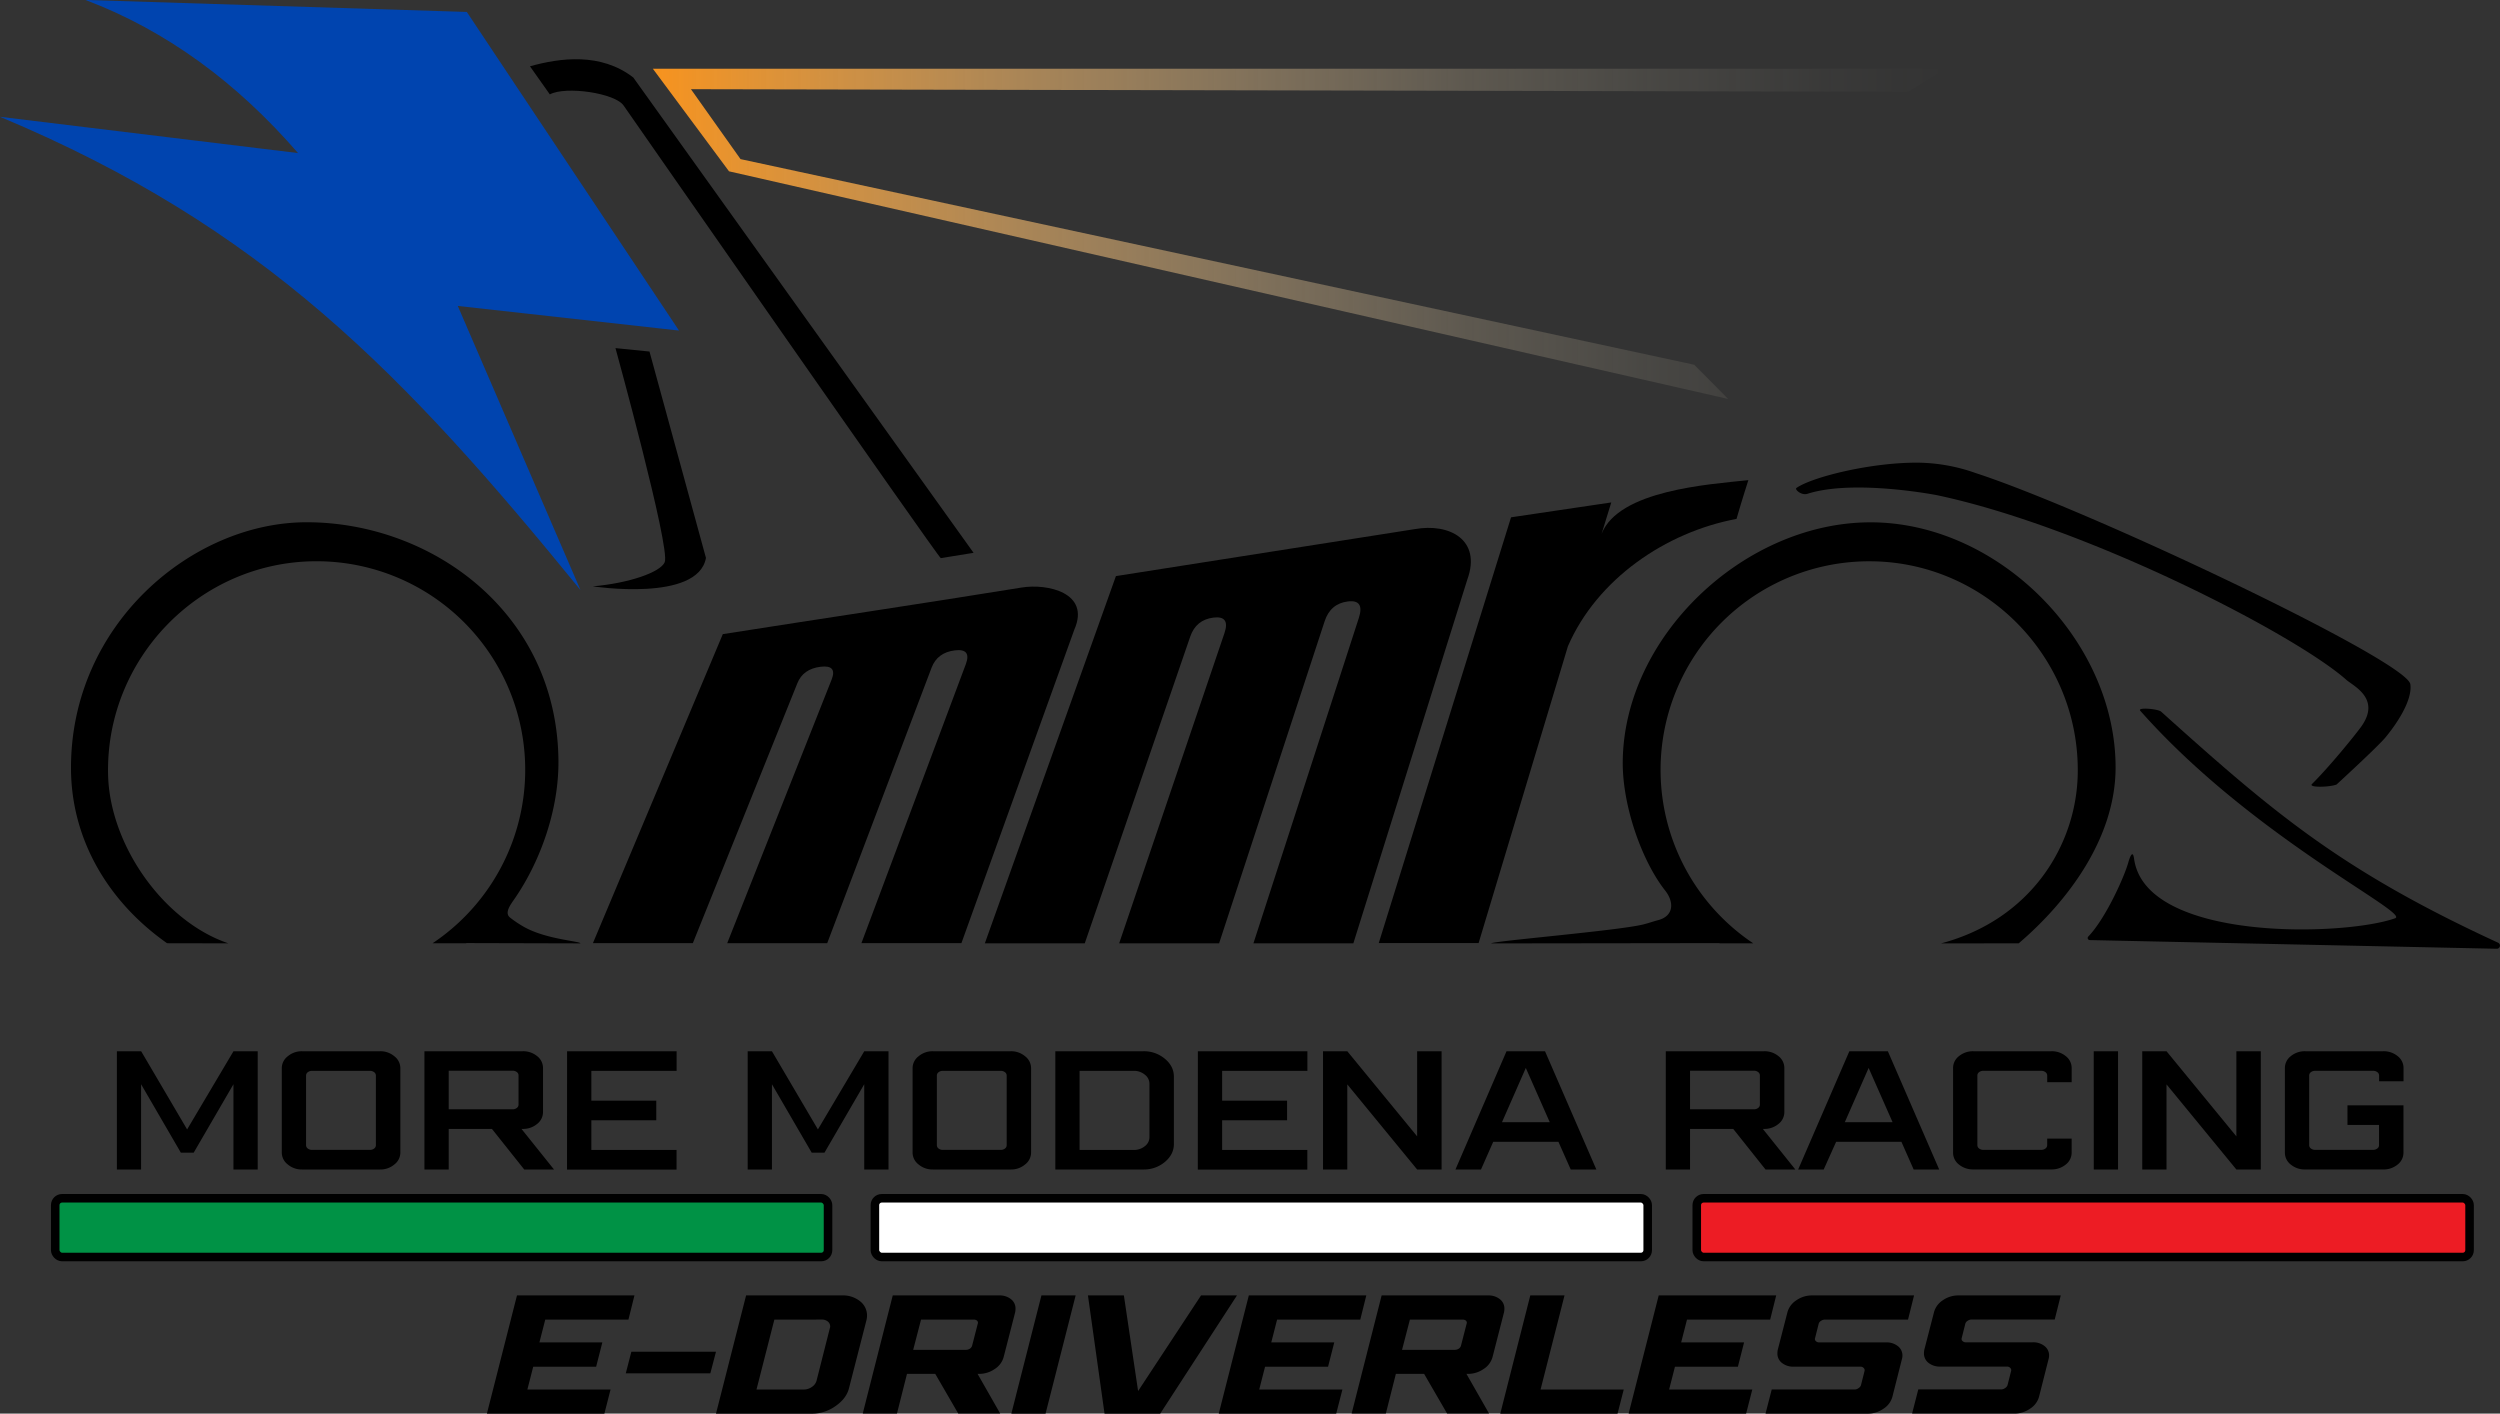 <?xml version="1.0" encoding="UTF-8"?>
<svg xmlns="http://www.w3.org/2000/svg" xmlns:xlink="http://www.w3.org/1999/xlink" id="logo" viewBox="0 0 1460.88 826.04">
  <rect x="0" y="0" width="1460.88" height="826.04" fill="#333333" stroke="none"/>
  <defs>
    <style>
      .cls-1 {
        fill: #0044af;
      }

      .cls-2 {
        fill: url(#Sfumatura_senza_nome);
      }

      .cls-3 {
        isolation: isolate;
      }

      .cls-4 {
        fill: #fff;
      }

      .cls-4, .cls-5, .cls-6 {
        stroke: #000;
        stroke-miterlimit: 10;
        stroke-width: 5px;
      }

      .cls-5 {
        fill: #009245;
      }

      .cls-6 {
        fill: #ed1c24;
      }
    </style>
    <linearGradient id="Sfumatura_senza_nome" data-name="Sfumatura senza nome" x1="437.82" y1="747.06" x2="1193.08" y2="747.06" gradientTransform="matrix(1, 0, 0, -1, -56.32, 883.71)" gradientUnits="userSpaceOnUse">
      <stop offset="0" stop-color="#f7931e"></stop>
      <stop offset="0.11" stop-color="#f8a43e" stop-opacity="0.84"></stop>
      <stop offset="0.29" stop-color="#fabe70" stop-opacity="0.59"></stop>
      <stop offset="0.47" stop-color="#fcd49a" stop-opacity="0.38"></stop>
      <stop offset="0.63" stop-color="#fde5ba" stop-opacity="0.21"></stop>
      <stop offset="0.78" stop-color="#fef2d2" stop-opacity="0.1"></stop>
      <stop offset="0.91" stop-color="#fff9e0" stop-opacity="0.03"></stop>
      <stop offset="1" stop-color="#fffce5" stop-opacity="0"></stop>
    </linearGradient>
  </defs>
  <path class="cls-1" d="M106.29,0,329.1,7l124,186.19L323.82,178.79l71.69,166C292.39,218.21,210.17,132.66,56.32,68.27l174.16,21.2C194.88,48.4,153.81,18,106.29,0Z" transform="translate(-56.32 -0.02)"></path>
  <g id="mmr">
    <g>
      <path d="M618.13,551.13H559.7l61-163q3.48-9.31-6.48-8.06-10.17,1.28-13.52,10.1-30.51,80.49-61,161H481.27l61-154q3.48-8.77-6.49-7.52-10.17,1.28-13.51,9.59L461.19,551.14H402.8l75.9-180.57c58.16-9.14,117.76-18,174.58-27.22,15.21-2.47,40.26,3.09,30.86,24.5Q651.14,459.49,618.13,551.13Z" transform="translate(-56.32 -0.02)"></path>
      <path d="M847.15,551.27H788.76q30.79-95.08,61.61-190.18,3.51-10.86-6.45-9.61-10.17,1.27-13.55,11.59-30.84,94.11-61.67,188.2H710.3Q741.07,460.66,771.83,370q3.51-10.33-6.45-9.08-10.17,1.28-13.54,11.09Q721,461.66,690.2,551.27H631.81q38.3-107.25,76.6-214.61Q795.7,323,883,309.22c20.33-3.65,39.18,6.24,30.76,29.43Q880.46,445,847.15,551.27Z" transform="translate(-56.32 -0.02)"></path>
      <path d="M972.53,377.68q-26.09,86.7-52.18,173.42H862q38.64-124.39,77.3-248.79l58.57-8.69L992.2,312c10-25.51,62.6-28.94,85.78-31.41,0,0-3.63,11.21-6.93,22.65C1029.62,311,989.49,338.5,972.53,377.68Z" transform="translate(-56.32 -0.02)"></path>
    </g>
  </g>
  <g id="chassis">
    <path d="M362.38,541.58a65.33,65.33,0,0,1-8-5.37c-3.55-2.8.4-7.71,2.95-11.45,14.94-21.87,25.58-51.77,25.32-80.3-.8-86.25-73.9-139.25-147.17-139.26-66.86,0-138,59.74-137.67,144,.15,41,21.36,77.54,56.14,102l35.84.07c-38-12.86-69.38-57.52-70.31-98.61C118,385.27,172.21,328.92,239.61,328a121.9,121.9,0,0,1,69.48,223.22H328.7a.69.69,0,0,0,.13-.11l66.65.18C395.62,550,375.39,549,362.38,541.58Z" transform="translate(-56.32 -0.02)"></path>
    <path d="M1016.7,540.19c3.12-.79,5.94-1.8,8.58-2.49,9.09-2.39,9.48-10.43,4.08-17.29-13.66-17.32-25-49.58-24.79-75.16.56-73.27,70.73-139.54,144-140,74.8-.52,144,68.53,144,143.21,0,41-27.68,78.1-56.6,102.79l-45.47.07c52.75-14,79-57.52,79.94-98.61,1.5-67.44-52.74-123.79-120.14-124.69a121.9,121.9,0,0,0-69.48,223.22h-19.64l-.13-.11-133.38.18C927.56,550,1002.14,543.87,1016.7,540.19Z" transform="translate(-56.32 -0.02)"></path>
    <path d="M1106.08,285.16c9.19-6.44,44-15.11,71.74-14.77a103.77,103.77,0,0,1,33,6.07c66.46,21.61,252.13,109.7,254,123.42,1.25,9.37-7.85,23-14.62,31.14-4.57,5.48-28.49,27.43-28.49,27.43-3.91,1.6-16.64,1.94-14.39-.28,10.07-9.93,25.12-28.45,28.75-33.49,11.8-16.42-4.53-23.73-8.7-27.43-30.07-26.64-151.92-89.41-239.21-107.87,0,0-48.53-9.5-75.7-.79C1109,289.69,1104.85,286,1106.08,285.16Z" transform="translate(-56.32 -0.02)"></path>
    <path d="M1276.63,547.27a1.22,1.22,0,0,0,0,1.74,1.2,1.2,0,0,0,.82.35l237.85,5.07a1.85,1.85,0,0,0,.85-3.51c-92.72-42.69-132.17-76.83-197-135.07-1.75-1.57-14.14-2.72-12.16-.49,65.53,74,157.92,118.06,148.94,121.25C1426,547.26,1310,550.39,1303.37,501.82c-.86-6.25-2.89.45-3.37,2.17C1297.52,512.85,1286.55,537,1276.63,547.27Z" transform="translate(-56.32 -0.02)"></path>
    <path d="M402.7,342.65s61.45,9.43,66.15-16.6l-33-120.61-19.88-2s32.25,117.1,28.78,125.11C442.19,334.48,423.7,340.84,402.7,342.65Z" transform="translate(-56.32 -0.02)"></path>
    <path d="M426.37,45.29c-19-14.64-42.66-11.47-60.36-6.53l11.6,16.42c9.23-5,38.41-.79,43.23,6.67,0,0,184.12,264.52,185.23,264.32l19.16-3.1Z" transform="translate(-56.32 -0.02)"></path>
    <path d="M1140.63,156.19" transform="translate(-56.32 -0.02)"></path>
  </g>
  <polygon id="fascio_sfumato" data-name="fascio sfumato" class="cls-2" points="1136.76 40.17 1115.07 53.61 403.75 52.12 432.73 92.98 990.04 213.15 1009.85 233.14 426 100.11 381.5 40.17 1136.76 40.17"></polygon>
  <g class="cls-3">
    <path d="M124.62,614.31H138.8L165.66,660l27.08-45.66h14.17v69.11H192.74V633.59l-23.24,40H162l-23.24-40v49.83H124.62Z" transform="translate(-56.32 -0.02)"></path>
    <path d="M232.82,614.31h45.62a12.58,12.58,0,0,1,8.31,2.93,8.79,8.79,0,0,1,3.52,6.93v49.39a8.79,8.79,0,0,1-3.52,6.93,12.58,12.58,0,0,1-8.31,2.93H232.82a12.62,12.62,0,0,1-8.32-2.93,8.82,8.82,0,0,1-3.52-6.93V624.17a8.82,8.82,0,0,1,3.52-6.93A12.62,12.62,0,0,1,232.82,614.31Zm5.86,11.46a4,4,0,0,0-2.51.8,2.41,2.41,0,0,0-1,1.95v40.69a2.41,2.41,0,0,0,1,1.95,4,4,0,0,0,2.51.8h33.79a3.92,3.92,0,0,0,2.5-.8,2.39,2.39,0,0,0,1-1.95V628.52a2.39,2.39,0,0,0-1-1.95,3.92,3.92,0,0,0-2.5-.8Z" transform="translate(-56.32 -0.02)"></path>
    <path d="M304.34,614.31H361.8a12.79,12.79,0,0,1,8.36,2.84,8.76,8.76,0,0,1,3.47,7v25.67a8.8,8.8,0,0,1-3.47,7,12.66,12.66,0,0,1-8.36,2.88h-.75l19,23.72H362.65L343.78,659.7H318.52v23.72H304.34Zm14.18,33.93h37.31a3.86,3.86,0,0,0,2.5-.8,2.38,2.38,0,0,0,1-2v-17a2.38,2.38,0,0,0-1-1.95,3.92,3.92,0,0,0-2.5-.8H318.52Z" transform="translate(-56.32 -0.02)"></path>
    <path d="M387.7,614.31h64v11.46H401.88v17.41h37.94v11.46H401.88V672h49.78v11.46h-64Z" transform="translate(-56.32 -0.02)"></path>
    <path d="M493.23,614.31H507.4L534.27,660l27.07-45.66h14.18v69.11H561.34V633.59l-23.24,40h-7.46l-23.24-40v49.83H493.23Z" transform="translate(-56.32 -0.02)"></path>
    <path d="M601.42,614.31H647a12.62,12.62,0,0,1,8.32,2.93,8.82,8.82,0,0,1,3.52,6.93v49.39a8.82,8.82,0,0,1-3.52,6.93,12.62,12.62,0,0,1-8.32,2.93H601.42a12.58,12.58,0,0,1-8.31-2.93,8.79,8.79,0,0,1-3.52-6.93V624.17a8.79,8.79,0,0,1,3.52-6.93A12.58,12.58,0,0,1,601.42,614.31Zm5.86,11.46a3.92,3.92,0,0,0-2.5.8,2.38,2.38,0,0,0-1,1.95v40.69a2.38,2.38,0,0,0,1,1.95,3.92,3.92,0,0,0,2.5.8h33.79a4,4,0,0,0,2.51-.8,2.41,2.41,0,0,0,1-1.95V628.52a2.41,2.41,0,0,0-1-1.95,4,4,0,0,0-2.51-.8Z" transform="translate(-56.32 -0.02)"></path>
    <path d="M673,614.31h51.48a19,19,0,0,1,12.53,4.4q5.26,4.39,5.27,10.43v39.44q0,6-5.27,10.44a19,19,0,0,1-12.53,4.4H673Zm14.17,11.46V672h31.66a10,10,0,0,0,6.45-2.18A6.56,6.56,0,0,0,728,664.5V633.32a6.69,6.69,0,0,0-2.72-5.33,9.87,9.87,0,0,0-6.45-2.22Z" transform="translate(-56.32 -0.02)"></path>
    <path d="M756.3,614.31h64v11.46H770.48v17.41h37.95v11.46H770.48V672h49.78v11.46h-64Z" transform="translate(-56.32 -0.02)"></path>
    <path d="M829.43,614.31h14.18l40.82,49.74V614.31h14.29v69.11H884.43l-40.82-49.75v49.75H829.43Z" transform="translate(-56.32 -0.02)"></path>
    <path d="M936.66,614.31h22.49l30,69.11H974.18L967,667.25H928.88l-7.14,16.17H906.82ZM934,655.79h27.93l-14-31.71Z" transform="translate(-56.32 -0.02)"></path>
    <path d="M1029.72,614.31h57.46a12.79,12.79,0,0,1,8.36,2.84,8.76,8.76,0,0,1,3.47,7v25.67a8.8,8.8,0,0,1-3.47,7,12.66,12.66,0,0,1-8.36,2.88h-.75l19,23.72H1088l-18.87-23.72H1043.9v23.72h-14.18Zm14.18,33.93h37.31a3.86,3.86,0,0,0,2.5-.8,2.38,2.38,0,0,0,1-2v-17a2.38,2.38,0,0,0-1-1.95,3.92,3.92,0,0,0-2.5-.8H1043.9Z" transform="translate(-56.32 -0.02)"></path>
    <path d="M1137,614.31h22.49l30,69.11h-14.92l-7.15-16.17h-38.16L1122,683.42h-14.92Zm-2.67,41.48h27.93l-14-31.71Z" transform="translate(-56.32 -0.02)"></path>
    <path d="M1209.44,614.31h45.62a12.8,12.8,0,0,1,8.37,2.84,8.76,8.76,0,0,1,3.47,7v8.26h-14.29v-3.91a2.41,2.41,0,0,0-1-1.95,4,4,0,0,0-2.51-.8H1215.3a3.92,3.92,0,0,0-2.5.8,2.38,2.38,0,0,0-1,1.95v40.69a2.38,2.38,0,0,0,1,1.95,3.92,3.92,0,0,0,2.5.8h33.79a4,4,0,0,0,2.51-.8,2.41,2.41,0,0,0,1-1.95v-3.82h14.29v8.17a8.76,8.76,0,0,1-3.47,7,12.8,12.8,0,0,1-8.37,2.84h-45.62a12.8,12.8,0,0,1-8.37-2.84,8.75,8.75,0,0,1-3.46-7V624.17a8.75,8.75,0,0,1,3.46-7A12.8,12.8,0,0,1,1209.44,614.31Z" transform="translate(-56.32 -0.02)"></path>
    <path d="M1279.79,614.31H1294v69.11h-14.18Z" transform="translate(-56.32 -0.02)"></path>
    <path d="M1308.15,614.31h14.17l40.83,49.74V614.31h14.28v69.11h-14.28l-40.83-49.75v49.75h-14.17Z" transform="translate(-56.32 -0.02)"></path>
    <path d="M1403.34,614.31H1449a12.8,12.8,0,0,1,8.37,2.84,8.75,8.75,0,0,1,3.46,7v7.73h-14.28v-3.38a2.41,2.41,0,0,0-1-1.95,4,4,0,0,0-2.51-.8H1409.2a4,4,0,0,0-2.51.8,2.41,2.41,0,0,0-1,1.95v40.69a2.41,2.41,0,0,0,1,1.95,4,4,0,0,0,2.51.8H1443a4,4,0,0,0,2.51-.8,2.41,2.41,0,0,0,1-1.95V657.39h-18.44V645.93h32.72v27.63a8.75,8.75,0,0,1-3.46,7,12.8,12.8,0,0,1-8.37,2.84h-45.62a12.8,12.8,0,0,1-8.37-2.84,8.76,8.76,0,0,1-3.47-7V624.17a8.76,8.76,0,0,1,3.47-7A12.8,12.8,0,0,1,1403.34,614.31Z" transform="translate(-56.32 -0.02)"></path>
  </g>
  <g class="cls-3">
    <path d="M358.42,757h68.64l-3.51,14.13H374.94l-3.41,13.32H408.3l-3.62,14.21H367.9l-3.41,13.33H413.1l-3.62,14.12H340.83Z" transform="translate(-56.32 -0.02)"></path>
    <path d="M425.25,789.91h49.46l-3.3,12.61H422Z" transform="translate(-56.32 -0.02)"></path>
    <path d="M492.3,757h56.18a15.83,15.83,0,0,1,10.39,3.38,10.5,10.5,0,0,1,4.1,8.44,11.28,11.28,0,0,1-.42,3l-10.13,39.44q-1.5,6-7.89,10.43a23.65,23.65,0,0,1-13.64,4.4H474.71Zm16.52,14.13-10.44,40.86h27.71a8.07,8.07,0,0,0,4.64-1.51,6.35,6.35,0,0,0,2.72-3.56l7.78-30.73a2.71,2.71,0,0,0,.21-1,3.66,3.66,0,0,0-1.38-2.93,5.33,5.33,0,0,0-3.52-1.15Z" transform="translate(-56.32 -0.02)"></path>
    <path d="M578,757h62.15a10.63,10.63,0,0,1,6.93,2.18,6.87,6.87,0,0,1,2.66,5.55,11,11,0,0,1-.21,2.13L642.81,793a12,12,0,0,1-5.22,7,15.87,15.87,0,0,1-9.17,2.85h-.85l13.22,23.18H616.27l-13.43-23.18H586.32l-5.86,23.18h-20Zm11.94,31.8h30.81a4.12,4.12,0,0,0,2.29-.66,3.15,3.15,0,0,0,1.33-1.74l3.31-12.88a1.39,1.39,0,0,0,.1-.53,1.6,1.6,0,0,0-.69-1.38,3,3,0,0,0-1.76-.48h-30.8Z" transform="translate(-56.32 -0.02)"></path>
    <path d="M664.88,757h20l-17.59,69.11h-20Z" transform="translate(-56.32 -0.02)"></path>
    <path d="M692.06,757h21l8.31,55.88L758.15,757h21l-44.88,69.11H701.76Z" transform="translate(-56.32 -0.02)"></path>
    <path d="M786.07,757h68.65l-3.52,14.13H802.6l-3.41,13.32H836l-3.62,14.21H795.56l-3.41,13.33h48.61l-3.63,14.12H768.49Z" transform="translate(-56.32 -0.02)"></path>
    <path d="M863.68,757h62.14a10.63,10.63,0,0,1,6.93,2.18,6.85,6.85,0,0,1,2.67,5.55,11,11,0,0,1-.22,2.13L928.49,793a12.07,12.07,0,0,1-5.23,7,15.84,15.84,0,0,1-9.16,2.85h-.86l13.22,23.18H901.94l-13.43-23.18H872l-5.86,23.18h-20Zm11.93,31.8h30.81a4.09,4.09,0,0,0,2.29-.66,3.11,3.11,0,0,0,1.33-1.74l3.31-12.88a1.4,1.4,0,0,0,.11-.53,1.61,1.61,0,0,0-.7-1.38,3,3,0,0,0-1.76-.48H880.2Z" transform="translate(-56.32 -0.02)"></path>
    <path d="M950.55,757h20l-14,55h48.6l-3.62,14.12H933Z" transform="translate(-56.32 -0.02)"></path>
    <path d="M1025.59,757h68.65l-3.52,14.13h-48.6l-3.41,13.32h36.77l-3.62,14.21h-36.78l-3.41,13.33h48.61l-3.63,14.12H1008Z" transform="translate(-56.32 -0.02)"></path>
    <path d="M1115,757h59.8l-3.52,14.13H1122.7a4.08,4.08,0,0,0-2.29.75,2.87,2.87,0,0,0-1.33,1.64l-2.13,8.44a1.57,1.57,0,0,0,.42,1.69,2.53,2.53,0,0,0,1.92.8h39.12a10.57,10.57,0,0,1,6.93,2.18,6.85,6.85,0,0,1,2.67,5.55,7.48,7.48,0,0,1-.32,2.13l-5.55,21.94a12.06,12.06,0,0,1-5.27,7,16,16,0,0,1-9.12,2.84H1088l3.63-14.12h48.5a3.84,3.84,0,0,0,2.18-.76,3.47,3.47,0,0,0,1.44-1.64l2.13-8.44a1.76,1.76,0,0,0-.53-1.73,2.43,2.43,0,0,0-1.81-.76h-39a10.57,10.57,0,0,1-6.92-2.17,6.87,6.87,0,0,1-2.67-5.56,11,11,0,0,1,.21-2.13l5.65-21.94a12.12,12.12,0,0,1,5.23-7A15.75,15.75,0,0,1,1115,757Z" transform="translate(-56.32 -0.02)"></path>
    <path d="M1200.73,757h59.8L1257,771.08H1208.4a4.08,4.08,0,0,0-2.29.75,2.91,2.91,0,0,0-1.33,1.64l-2.13,8.44a1.57,1.57,0,0,0,.42,1.69,2.53,2.53,0,0,0,1.92.8h39.12a10.55,10.55,0,0,1,6.93,2.18,6.85,6.85,0,0,1,2.67,5.55,7.48,7.48,0,0,1-.32,2.13l-5.55,21.94a12.06,12.06,0,0,1-5.27,7,16,16,0,0,1-9.12,2.84h-59.8l3.63-14.12h48.5a3.84,3.84,0,0,0,2.18-.76,3.47,3.47,0,0,0,1.44-1.64l2.14-8.44a1.79,1.79,0,0,0-.54-1.73,2.43,2.43,0,0,0-1.81-.76h-39a10.58,10.58,0,0,1-6.93-2.17,6.87,6.87,0,0,1-2.67-5.56,11,11,0,0,1,.21-2.13l5.66-21.94a12.06,12.06,0,0,1,5.22-7A15.75,15.75,0,0,1,1200.73,757Z" transform="translate(-56.32 -0.02)"></path>
  </g>
  <g id="tricolore">
    <rect class="cls-4" x="511.25" y="700.22" width="451.59" height="34.32" rx="4"></rect>
    <rect class="cls-5" x="32.27" y="700.22" width="451.59" height="34.32" rx="4"></rect>
    <rect class="cls-6" x="991.51" y="700.22" width="451.59" height="34.32" rx="4"></rect>
  </g>
</svg>
